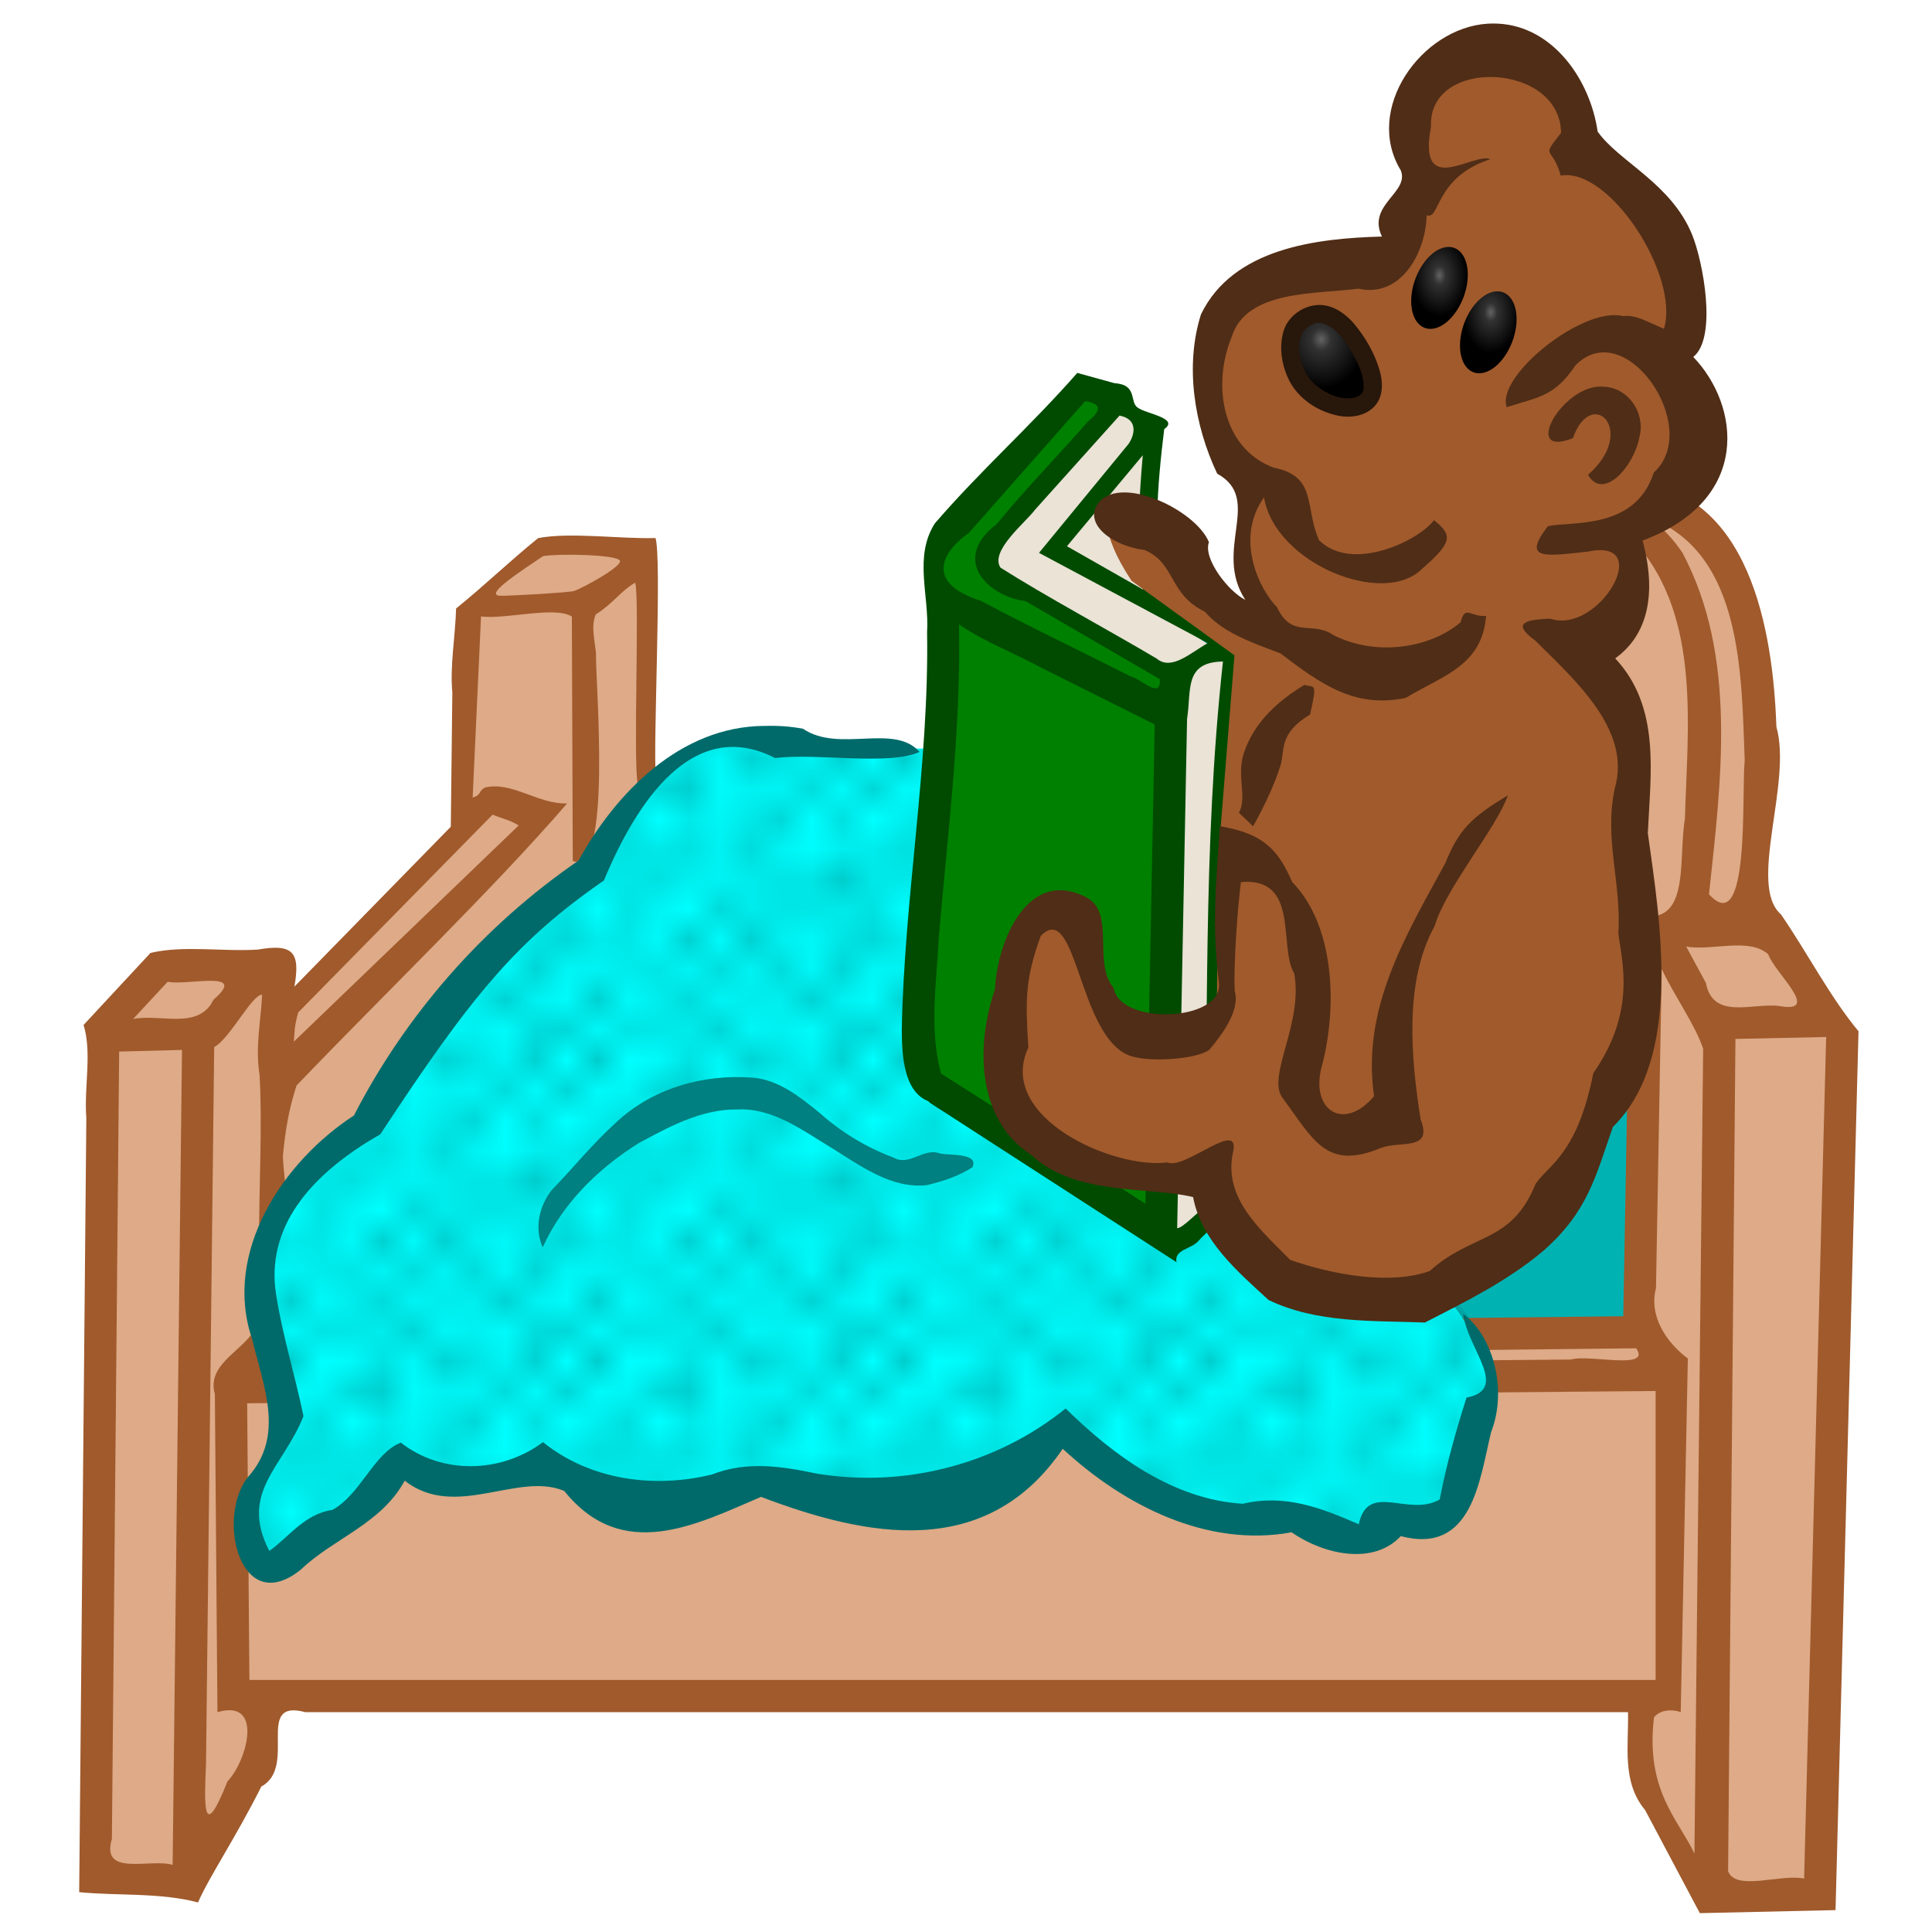 <?xml version="1.0" encoding="UTF-8" standalone="no"?>
<!-- Created with Inkscape (http://www.inkscape.org/) -->

<svg
   xmlns:dc="http://purl.org/dc/elements/1.1/"
   xmlns:cc="http://creativecommons.org/ns#"
   xmlns:rdf="http://www.w3.org/1999/02/22-rdf-syntax-ns#"
   xmlns:svg="http://www.w3.org/2000/svg"
   xmlns="http://www.w3.org/2000/svg"
   xmlns:xlink="http://www.w3.org/1999/xlink"
   xmlns:sodipodi="http://sodipodi.sourceforge.net/DTD/sodipodi-0.dtd"
   xmlns:inkscape="http://www.inkscape.org/namespaces/inkscape"
   width="30mm"
   height="30mm"
   viewBox="0 0 106.299 106.299"
   id="svg2"
   version="1.1"
   inkscape:version="0.91 r13725"
   sodipodi:docname="Winterruhe-coloured.svg">
  <title
     id="title4140">rasting bear -lineart</title>
  <defs
     id="defs4">
    <linearGradient
       inkscape:collect="always"
       id="linearGradient5819">
      <stop
         style="stop-color:#636363;stop-opacity:1"
         offset="0"
         id="stop5821" />
      <stop
         id="stop5827"
         offset="0.226"
         style="stop-color:#313131;stop-opacity:1;" />
      <stop
         style="stop-color:#000000;stop-opacity:1"
         offset="1"
         id="stop5823" />
    </linearGradient>
    <pattern
       inkscape:collect="always"
       xlink:href="#Polkadots-large"
       id="pattern5813"
       patternTransform="matrix(1.686,0,0,1.658,-96.122,-22.097)" />
    <pattern
       inkscape:stockid="Polka dots, large"
       id="Polkadots-large"
       patternTransform="translate(0,0) scale(10,10)"
       height="10"
       width="10"
       patternUnits="userSpaceOnUse"
       inkscape:collect="always">
      <circle
         id="circle5503"
         r="0.45"
         cy="0.810"
         cx="2.567"
         style="fill:black;stroke:none" />
      <circle
         id="circle5505"
         r="0.45"
         cy="2.33"
         cx="3.048"
         style="fill:black;stroke:none" />
      <circle
         id="circle5507"
         r="0.45"
         cy="2.415"
         cx="4.418"
         style="fill:black;stroke:none" />
      <circle
         id="circle5509"
         r="0.45"
         cy="3.029"
         cx="1.844"
         style="fill:black;stroke:none" />
      <circle
         id="circle5511"
         r="0.45"
         cy="1.363"
         cx="6.08"
         style="fill:black;stroke:none" />
      <circle
         id="circle5513"
         r="0.45"
         cy="4.413"
         cx="5.819"
         style="fill:black;stroke:none" />
      <circle
         id="circle5515"
         r="0.45"
         cy="4.048"
         cx="4.305"
         style="fill:black;stroke:none" />
      <circle
         id="circle5517"
         r="0.45"
         cy="3.045"
         cx="5.541"
         style="fill:black;stroke:none" />
      <circle
         id="circle5519"
         r="0.45"
         cy="5.527"
         cx="4.785"
         style="fill:black;stroke:none" />
      <circle
         id="circle5521"
         r="0.45"
         cy="5.184"
         cx="2.667"
         style="fill:black;stroke:none" />
      <circle
         id="circle5523"
         r="0.45"
         cy="1.448"
         cx="7.965"
         style="fill:black;stroke:none" />
      <circle
         id="circle5525"
         r="0.45"
         cy="5.049"
         cx="7.047"
         style="fill:black;stroke:none" />
      <circle
         id="circle5527"
         r="0.45"
         cy="0.895"
         cx="4.340"
         style="fill:black;stroke:none" />
      <circle
         id="circle5529"
         r="0.45"
         cy="0.340"
         cx="7.125"
         style="fill:black;stroke:none" />
      <circle
         id="circle5531"
         r="0.45"
         cy="1.049"
         cx="9.553"
         style="fill:black;stroke:none" />
      <circle
         id="circle5533"
         r="0.45"
         cy="2.689"
         cx="7.006"
         style="fill:black;stroke:none" />
      <circle
         id="circle5535"
         r="0.45"
         cy="2.689"
         cx="8.909"
         style="fill:black;stroke:none" />
      <circle
         id="circle5537"
         r="0.45"
         cy="4.407"
         cx="9.315"
         style="fill:black;stroke:none" />
      <circle
         id="circle5539"
         r="0.45"
         cy="3.870"
         cx="7.820"
         style="fill:black;stroke:none" />
      <circle
         id="circle5541"
         r="0.45"
         cy="5.948"
         cx="8.270"
         style="fill:black;stroke:none" />
      <circle
         id="circle5543"
         r="0.45"
         cy="7.428"
         cx="7.973"
         style="fill:black;stroke:none" />
      <circle
         id="circle5545"
         r="0.45"
         cy="8.072"
         cx="9.342"
         style="fill:black;stroke:none" />
      <circle
         id="circle5547"
         r="0.45"
         cy="9.315"
         cx="8.206"
         style="fill:black;stroke:none" />
      <circle
         id="circle5549"
         r="0.45"
         cy="9.475"
         cx="9.682"
         style="fill:black;stroke:none" />
      <circle
         id="circle5551"
         r="0.45"
         cy="6.186"
         cx="9.688"
         style="fill:black;stroke:none" />
      <circle
         id="circle5553"
         r="0.45"
         cy="6.296"
         cx="3.379"
         style="fill:black;stroke:none" />
      <circle
         id="circle5555"
         r="0.45"
         cy="8.204"
         cx="2.871"
         style="fill:black;stroke:none" />
      <circle
         id="circle5557"
         r="0.45"
         cy="8.719"
         cx="4.59"
         style="fill:black;stroke:none" />
      <circle
         id="circle5559"
         r="0.45"
         cy="9.671"
         cx="3.181"
         style="fill:black;stroke:none" />
      <circle
         id="circle5561"
         r="0.45"
         cy="7.315"
         cx="5.734"
         style="fill:black;stroke:none" />
      <circle
         id="circle5563"
         r="0.45"
         cy="6.513"
         cx="6.707"
         style="fill:black;stroke:none" />
      <circle
         id="circle5565"
         r="0.45"
         cy="9.670"
         cx="5.730"
         style="fill:black;stroke:none" />
      <circle
         id="circle5567"
         r="0.45"
         cy="8.373"
         cx="6.535"
         style="fill:black;stroke:none" />
      <circle
         id="circle5569"
         r="0.45"
         cy="7.154"
         cx="4.37"
         style="fill:black;stroke:none" />
      <circle
         id="circle5571"
         r="0.45"
         cy="7.25"
         cx="0.622"
         style="fill:black;stroke:none" />
      <circle
         id="circle5573"
         r="0.45"
         cy="5.679"
         cx="0.831"
         style="fill:black;stroke:none" />
      <circle
         id="circle5575"
         r="0.45"
         cy="8.519"
         cx="1.257"
         style="fill:black;stroke:none" />
      <circle
         id="circle5577"
         r="0.45"
         cy="6.877"
         cx="1.989"
         style="fill:black;stroke:none" />
      <circle
         id="circle5579"
         r="0.45"
         cy="3.181"
         cx="0.374"
         style="fill:black;stroke:none" />
      <circle
         id="circle5581"
         r="0.45"
         cy="1.664"
         cx="1.166"
         style="fill:black;stroke:none" />
      <circle
         id="circle5583"
         r="0.45"
         cy="0.093"
         cx="1.151"
         style="fill:black;stroke:none" />
      <circle
         id="circle5585"
         r="0.45"
         cy="10.093"
         cx="1.151"
         style="fill:black;stroke:none" />
      <circle
         id="circle5587"
         r="0.45"
         cy="4.451"
         cx="1.302"
         style="fill:black;stroke:none" />
      <circle
         id="circle5589"
         r="0.45"
         cy="3.763"
         cx="3.047"
         style="fill:black;stroke:none" />
    </pattern>
    <radialGradient
       inkscape:collect="always"
       xlink:href="#linearGradient5819"
       id="radialGradient5825"
       cx="72.689"
       cy="18.811"
       fx="72.689"
       fy="18.811"
       r="2.398"
       gradientTransform="matrix(1,0,0,1.132,0,-2.624)"
       gradientUnits="userSpaceOnUse" />
    <radialGradient
       inkscape:collect="always"
       xlink:href="#linearGradient5819"
       id="radialGradient5835"
       cx="79.201"
       cy="15.364"
       fx="79.201"
       fy="15.364"
       r="1.556"
       gradientTransform="matrix(1,0,0,1.448,0,-7.099)"
       gradientUnits="userSpaceOnUse" />
    <radialGradient
       inkscape:collect="always"
       xlink:href="#linearGradient5819"
       id="radialGradient5843"
       cx="82.024"
       cy="17.52"
       fx="82.024"
       fy="17.52"
       r="1.556"
       gradientTransform="matrix(1,0,0,1.448,0,-8.193)"
       gradientUnits="userSpaceOnUse" />
  </defs>
  <sodipodi:namedview
     id="base"
     pagecolor="#ffffff"
     bordercolor="#666666"
     borderopacity="1.0"
     inkscape:pageopacity="0.0"
     inkscape:pageshadow="2"
     inkscape:zoom="5.12"
     inkscape:cx="71.361685"
     inkscape:cy="83.766212"
     inkscape:document-units="mm"
     inkscape:current-layer="layer2"
     showgrid="true"
     showborder="true"
     inkscape:window-width="1469"
     inkscape:window-height="1058"
     inkscape:window-x="977"
     inkscape:window-y="216"
     inkscape:window-maximized="0"
     borderlayer="true"
     showguides="false"
     inkscape:snap-global="false">
    <inkscape:grid
       type="xygrid"
       id="grid4204" />
  </sodipodi:namedview>
  <g
     inkscape:groupmode="layer"
     id="layer2"
     inkscape:label="Ebene 2">
    <path
       style="fill:#deaa87;fill-rule:evenodd;stroke:#00ffff;stroke-width:0.291;stroke-linecap:butt;stroke-linejoin:miter;stroke-miterlimit:4;stroke-dasharray:none;stroke-opacity:1"
       d="m 5.031,103.537 0.977,-46.973 2.832,-3.809 6.836,0.293 -0.293,2.441 10.254,-10.156 0.195,-11.719 4.102,-3.906 5.664,0.391 -0.098,12.793 3.613,-2.148 3.711,-0.195 c 1.65,0.753 4.957,0.796 8.398,0.781 l 0.293,-8.887 0,-2.734 8.105,-8.887 2.246,1.465 1.562,1.172 -0.293,5.176 6.934,6.25 -1.66,-3.418 c -0.116,-1.556 -0.073,-3.166 0.586,-4.98 -1.314,-1.041 -2.597,-2.118 -2.637,-4.688 -0.965,-3.245 0.794,-4.106 1.758,-5.664 2.62,-1.906 5.453,-2.747 8.594,-2.051 L 77.882,9.201 C 77.643,7.86 76.142,7.276 78.273,4.513 c 0.896,-1.882 2.771,-2.052 4.688,-2.148 2.621,1.092 4.15,3.139 4.688,6.055 3.605,3.184 6.627,6.58 4.59,11.816 1.948,1.951 2.311,4.497 0.098,8.008 2.204,0.506 2.833,2.902 3.809,4.883 1.354,7.55 0.572,12.352 0.195,17.676 1.432,1.691 3.646,3.382 5.078,6.25 l -1.172,47.461 -6.543,-0.488 -3.613,-5.859 0.098,-4.98 -75.879,0.195 0.098,3.906 -4.297,6.641 z"
       id="path4273"
       inkscape:connector-curvature="0"
       sodipodi:nodetypes="cccccccccccccccccccccccccccccccccccccccccc" />
    <path
       style="fill:#01b2b2;fill-rule:evenodd;stroke:#000000;stroke-width:0.291;stroke-linecap:butt;stroke-linejoin:miter;stroke-opacity:1;stroke-miterlimit:4;stroke-dasharray:none;fill-opacity:1"
       d="m 85.626,51.609 -8.425,21.959 12.844,0 0.276,-16.158 z"
       id="path5815"
       inkscape:connector-curvature="0" />
    <path
       style="fill:#eae3d6;fill-rule:evenodd;stroke:#008080;stroke-width:0.291;stroke-linecap:butt;stroke-linejoin:miter;stroke-miterlimit:4;stroke-dasharray:none;stroke-opacity:1;fill-opacity:1"
       d="m 61.476,22.189 -6.836,7.715 c -0.226,0.944 -1.142,1.941 1.855,2.637 l 8.398,4.98 -0.781,31.445 2.832,-2.148 0.586,-30.859 -4.199,-2.734 0.098,-9.668 z"
       id="path4279"
       inkscape:connector-curvature="0"
       sodipodi:nodetypes="cccccccccc" />
    <path
       style="color:#000000;font-style:normal;font-variant:normal;font-weight:normal;font-stretch:normal;font-size:medium;line-height:normal;font-family:sans-serif;text-indent:0;text-align:start;text-decoration:none;text-decoration-line:none;text-decoration-style:solid;text-decoration-color:#000000;letter-spacing:normal;word-spacing:normal;text-transform:none;direction:ltr;block-progression:tb;writing-mode:lr-tb;baseline-shift:baseline;text-anchor:start;white-space:normal;clip-rule:nonzero;display:inline;overflow:visible;visibility:visible;opacity:1;isolation:auto;mix-blend-mode:normal;color-interpolation:sRGB;color-interpolation-filters:linearRGB;solid-color:#000000;solid-opacity:1;fill:#a05a2c;fill-opacity:1;fill-rule:evenodd;stroke:none;stroke-width:1.772;stroke-linecap:butt;stroke-linejoin:miter;stroke-miterlimit:4;stroke-dasharray:none;stroke-dashoffset:0;stroke-opacity:1;color-rendering:auto;image-rendering:auto;shape-rendering:auto;text-rendering:auto;enable-background:accumulate"
       d="m 89.648,26.505 c -2.718,1.712 -7.508,1.034 -9.391,2.738 -0.478,1.636 0.146,2.897 1.418,3.937 -0.285,-2.192 0.848,-2.689 0.931,-0.331 l -0.626,10.281 c 2.194,0.865 1.878,-1.105 1.936,-2.652 0.08,-3.008 0.578,-6.126 0.404,-9.067 -2.863,-1.889 2.995,-2.584 0.428,-0.08 0.711,6.072 2.087,-5.52 5.331,-1.37 3.51,4.096 2.768,10.076 2.625,15.098 -0.402,2.35 0.41,6.302 -2.991,5.154 l -0.4,22.207 -75.34,0.82 c -0.786,1.178 -2.605,1.885 -2.15,3.47 l 0.142,17.493 c 2.572,-0.755 1.625,2.695 0.553,3.806 -1.402,3.529 -1.27,1.187 -1.182,-1.018 l 0.449,-39.383 c 0.857,-0.441 2.083,-2.908 2.638,-2.88 -0.068,1.502 -0.391,2.833 -0.141,4.41 0.16,2.595 -0.034,6.367 -0.025,8.965 2.236,0.75 1.331,-2.958 1.309,-4.507 0.142,-1.457 0.318,-2.533 0.751,-3.872 4.962,-5.173 10.787,-10.777 14.887,-15.519 -1.631,0.047 -3.039,-1.243 -4.543,-0.869 -0.369,0.237 -0.156,0.394 -0.655,0.546 l 0.46,-9.965 c 1.377,0.173 4.065,-0.587 4.999,0.007 l 0.05,13.448 c 2.202,0.846 1.233,-9.91 1.276,-11.458 -0.09,-0.815 -0.272,-1.459 -0.014,-2.107 0.963,-0.604 1.375,-1.293 2.172,-1.746 0.254,0.792 -0.127,10.066 0.149,11.115 2.074,0.881 1.094,0.509 0.986,-0.519 -0.161,-1.496 0.342,-12.038 -0.02,-13.055 -1.838,0.063 -4.71,-0.336 -6.454,0.005 -1.632,1.322 -2.893,2.559 -4.514,3.871 -0.054,1.628 -0.346,3.189 -0.208,4.621 l -0.085,7.389 -8.604,8.797 c 0.338,-1.907 -0.08,-2.377 -2.013,-2.039 -1.941,0.124 -4.098,-0.247 -5.905,0.184 -1.219,1.318 -2.495,2.676 -3.682,3.964 0.473,1.523 0.018,3.446 0.152,5.115 L 4.357,104.108 c 2.17,0.207 4.493,0.016 6.537,0.566 0.605,-1.396 2.061,-3.541 3.485,-6.379 2.017,-1.1 -0.403,-4.844 2.412,-4.093 l 72.783,0 c 0.04,1.866 -0.353,3.84 0.943,5.393 l 3.008,5.667 7.467,-0.168 c 0.421,-16.105 0.843,-32.31 1.264,-48.354 -1.569,-1.885 -2.821,-4.331 -4.268,-6.432 -1.845,-1.608 0.634,-7.236 -0.251,-10.321 -0.181,-5.282 -1.466,-13.124 -8.089,-13.484 z m 1.098,1.988 c 5.158,1.952 5.063,8.712 5.249,13.332 -0.184,1.855 0.305,9.878 -1.966,7.379 0.663,-6.206 1.583,-13.069 -1.459,-18.788 -0.492,-0.739 -1.108,-1.397 -1.824,-1.923 z m -60.873,2.107 c 0.837,-0.149 4.016,-0.092 4.227,0.238 0.192,0.299 -1.98,1.493 -2.513,1.677 -0.256,0.089 -3.636,0.283 -4.094,0.263 -0.863,-0.057 1.188,-1.363 2.38,-2.178 z m -2.77,14.221 c 0.553,0.237 0.911,0.271 1.435,0.595 L 16.169,57.312 c 0.039,-0.469 0.004,-0.774 0.238,-1.607 z m 65.672,7.26 c 1.445,0.251 3.45,-0.522 4.515,0.424 0.358,1.04 3.023,3.314 0.538,2.835 -1.487,-0.138 -3.581,0.766 -3.971,-1.259 z m -1.346,1.236 c 0.691,1.47 1.843,3.071 2.279,4.383 L 93.228,101.987 c -0.868,-1.862 -2.708,-3.457 -2.225,-7.499 0.331,-0.418 0.988,-0.461 1.471,-0.288 L 92.865,74.745 c -1.123,-0.832 -2.169,-2.299 -1.753,-3.862 z M 9.226,54.015 c 1.03,0.237 4.491,-0.701 2.522,0.985 -0.807,1.692 -2.921,0.766 -4.424,1.064 z m 91.25,3.041 -1.213,46.305 c -1.254,-0.278 -3.764,0.718 -4.183,-0.407 L 95.484,57.161 Z M 10.013,57.767 9.499,102.605 C 8.269,102.236 5.524,103.292 6.156,101.172 L 6.556,57.857 Z m 80.008,16.416 c 0.868,1.227 -2.583,0.317 -3.584,0.619 l -72.082,0.629 c 1.116,-0.964 2.995,-0.205 4.419,-0.473 z m 1.072,2.35 0,15.898 -77.371,0 -0.123,-15.223 z"
       id="path4173"
       inkscape:connector-curvature="0"
       sodipodi:nodetypes="cccccccccccccccccccccccccccccccccccccccccccccccccccccccccccccccccccccccccccccccccccccccccccccccccccccccccccc" />
    <path
       style="fill:#00ffff;fill-rule:evenodd;stroke:none;stroke-width:0.291;stroke-linecap:butt;stroke-linejoin:miter;stroke-miterlimit:4;stroke-dasharray:none;stroke-opacity:1"
       d="m 51.71,41.33 -8.203,-0.195 -3.906,-0.586 c -3.89,1.378 -5.421,4.329 -7.031,7.227 -5.054,3.748 -9.461,8.235 -12.695,14.062 -2.719,1.77 -4.328,4.428 -5.762,7.227 -0.521,1.716 0.198,4.829 1.758,8.887 l -2.441,5.176 0.977,3.418 c 3.462,-0.881 5.274,-3.824 7.812,-5.859 3.014,2.665 5.266,0.377 7.812,0 3.874,4.091 7.747,2.353 11.621,0.879 8.272,2.527 13.665,1.115 16.992,-3.125 4.614,5.293 8.339,4.661 12.207,4.98 1.977,1.227 3.815,1.755 5.273,0.391 3.281,0.731 3.368,-0.774 4.199,-1.758 l 1.758,-5.664 c -0.145,-1.526 -0.995,-3.194 -2.441,-4.98 l -9.766,-1.27 -2.93,-3.32 -2.539,1.855 -14.16,-9.473 z"
       id="path4275"
       inkscape:connector-curvature="0"
       sodipodi:nodetypes="ccccccccccccccccccccccc" />
    <path
       style="fill:url(#pattern5813);fill-opacity:1;fill-rule:evenodd;stroke:none;stroke-width:0.291;stroke-linecap:butt;stroke-linejoin:miter;stroke-miterlimit:4;stroke-dasharray:none;stroke-opacity:1;opacity:0.349"
       d="m 52.02,41.256 -8.203,-0.195 -3.906,-0.586 c -3.89,1.378 -5.421,4.329 -7.031,7.227 -5.054,3.748 -9.461,8.235 -12.695,14.062 -2.719,1.77 -4.328,4.428 -5.762,7.227 -0.521,1.716 0.198,4.829 1.758,8.887 l -2.441,5.176 0.977,3.418 c 3.462,-0.881 5.274,-3.824 7.812,-5.859 3.014,2.664 5.266,0.377 7.812,0 3.874,4.091 7.747,2.353 11.621,0.879 8.272,2.527 13.665,1.115 16.992,-3.125 4.614,5.293 8.339,4.661 12.207,4.98 1.977,1.227 3.815,1.755 5.273,0.391 3.281,0.731 3.368,-0.774 4.199,-1.758 l 1.758,-5.664 c -0.145,-1.526 -0.995,-3.194 -2.441,-4.98 l -9.766,-1.27 -2.93,-3.32 -2.539,1.855 -14.16,-9.473 z"
       id="path4275-6"
       inkscape:connector-curvature="0"
       sodipodi:nodetypes="ccccccccccccccccccccccc" />
    <path
       style="fill:#008000;fill-rule:evenodd;stroke:#ffcc00;stroke-width:0.291;stroke-linecap:butt;stroke-linejoin:miter;stroke-miterlimit:4;stroke-dasharray:none;stroke-opacity:1"
       d="m 59.425,21.017 -8.105,9.375 0.293,8.887 -1.074,19.922 13.379,9.18 0.781,-31.152 -8.984,-5.078 c -1.142,-0.209 -1.783,-0.836 -1.367,-2.344 l 7.422,-7.91 z"
       id="path4277"
       inkscape:connector-curvature="0"
       sodipodi:nodetypes="cccccccccc" />
    <path
       style="color:#000000;font-style:normal;font-variant:normal;font-weight:normal;font-stretch:normal;font-size:medium;line-height:normal;font-family:sans-serif;text-indent:0;text-align:start;text-decoration:none;text-decoration-line:none;text-decoration-style:solid;text-decoration-color:#000000;letter-spacing:normal;word-spacing:normal;text-transform:none;direction:ltr;block-progression:tb;writing-mode:lr-tb;baseline-shift:baseline;text-anchor:start;white-space:normal;clip-rule:nonzero;display:inline;overflow:visible;visibility:visible;opacity:1;isolation:auto;mix-blend-mode:normal;color-interpolation:sRGB;color-interpolation-filters:linearRGB;solid-color:#000000;solid-opacity:1;fill:#004b00;fill-opacity:1;fill-rule:evenodd;stroke:none;stroke-width:1.772;stroke-linecap:butt;stroke-linejoin:miter;stroke-miterlimit:4;stroke-dasharray:none;stroke-dashoffset:0;stroke-opacity:1;color-rendering:auto;image-rendering:auto;shape-rendering:auto;text-rendering:auto;enable-background:accumulate"
       d="m 59.272,20.518 c -2.585,2.948 -5.28,5.315 -7.839,8.282 -1.167,1.843 -0.3,3.951 -0.424,5.98 0.116,7.336 -1.259,14.591 -1.394,21.913 0.015,1.36 0.097,3.393 1.496,3.909 -0.195,-0.038 1.028,0.682 1.414,0.954 l 12.205,7.888 c -0.137,-0.713 0.842,-0.715 1.22,-1.18 0.391,-0.457 1.123,-0.917 1.254,-1.502 0.274,-10.386 -0.302,-20.286 1.117,-31.326 l -4.299,-2.375 c -0.605,-3.11 -0.348,-6.359 0.034,-9.451 0.86,-0.602 -1.004,-0.844 -1.453,-1.178 -0.48,-0.314 0.016,-1.269 -1.29,-1.351 z m 0.435,1.553 c 0.992,0.153 0.815,0.581 0.151,1.123 -1.66,1.89 -3.425,3.698 -5.019,5.639 -2.543,1.93 -0.513,3.975 1.592,4.244 l 7.378,4.288 c 0.091,1.168 -1.034,-0.033 -1.608,-0.153 -2.737,-1.395 -5.524,-2.707 -8.229,-4.154 -3.138,-1.004 -2.125,-2.714 -0.653,-3.747 z m 1.891,0.794 c 1.047,0.205 0.831,1.083 0.486,1.571 l -4.917,5.982 9.288,4.963 c -0.959,0.542 -1.998,1.539 -2.815,0.855 -2.512,-1.496 -6.133,-3.44 -8.595,-5.006 -0.602,-0.922 1.411,-2.508 1.908,-3.192 z m 1.278,2.182 c -0.211,2.456 -0.368,4.943 0.016,7.391 l -4.188,-2.384 z m -10.109,9.309 c 1.392,0.962 3.015,1.56 4.503,2.372 l 6.263,3.132 -0.514,26.369 c -3.771,-2.428 -7.459,-4.747 -11.238,-7.157 -0.677,-2.398 -0.242,-5.088 -0.125,-7.54 0.492,-5.715 1.226,-11.429 1.11,-17.176 z m 14.52,2.041 c -1.144,10.503 -0.748,20.081 -1.072,30.092 -0.453,0.303 -1.134,1.074 -1.447,1.088 l 0.545,-28.035 c 0.251,-1.525 -0.199,-3.118 1.975,-3.145 z"
       id="path4182"
       inkscape:connector-curvature="0"
       sodipodi:nodetypes="cccccccccccccccccccccccccccccccccccccccccccccccc" />
    <path
       style="fill:#a05a2c;fill-rule:evenodd;stroke:none;stroke-width:0.291;stroke-linecap:butt;stroke-linejoin:miter;stroke-miterlimit:4;stroke-dasharray:none;stroke-opacity:1"
       d="m 58.351,50.119 c -0.63,0.737 -4.401,0.775 -3.418,8.008 -0.601,2.142 0.266,3.712 3.027,5.078 2.734,2.324 5.273,1.857 8.008,2.051 1.427,3.162 2.955,5.915 7.422,6.543 4.982,0.739 6.789,0.077 7.91,-1.758 5.652,-0.532 6.304,-7.232 8.105,-11.133 1.789,-3.675 1.369,-7.129 0.586,-10.547 0.063,-3.749 0.619,-8.648 -0.781,-8.984 0.66,-1.107 -0.55,-2.214 -1.367,-3.32 l 2.246,-2.344 c 0.228,-1.736 -0.135,-3.078 -0.684,-4.297 3.598,-1.502 3.568,-3.333 4.492,-5.078 0.12,-1.86 -0.13,-3.472 -1.562,-4.297 1.724,-5.916 -0.125,-5.399 -0.781,-7.031 C 90.433,9.622 88.672,9.115 87.062,7.931 85.567,2.085 83.034,3.105 81.3,2.267 76.187,3.96 77.893,5.652 77.296,7.345 l 0.293,3.418 -1.953,3.223 c -4.87,-0.882 -5.757,0.893 -7.715,1.953 -2.999,3.972 -1.848,7.351 0.586,10.547 l 0,5.469 1.172,2.734 -5.273,-5.273 c -1.345,-1.686 -2.424,-0.981 -3.516,-0.391 0.222,0.743 0.388,1.43 1.367,2.93 l 5.664,4.102 -0.879,10.938 -0.098,8.984 -4.98,0.098 c -1.871,-0.474 -2.47,-7.066 -3.613,-5.957 z"
       id="path4271"
       inkscape:connector-curvature="0"
       sodipodi:nodetypes="cccccccccccccccccccccccccccccccc" />
    <path
       style="color:#000000;font-style:normal;font-variant:normal;font-weight:normal;font-stretch:normal;font-size:medium;line-height:normal;font-family:sans-serif;text-indent:0;text-align:start;text-decoration:none;text-decoration-line:none;text-decoration-style:solid;text-decoration-color:#000000;letter-spacing:normal;word-spacing:normal;text-transform:none;direction:ltr;block-progression:tb;writing-mode:lr-tb;baseline-shift:baseline;text-anchor:start;white-space:normal;clip-rule:nonzero;display:inline;overflow:visible;visibility:visible;opacity:1;isolation:auto;mix-blend-mode:normal;color-interpolation:sRGB;color-interpolation-filters:linearRGB;solid-color:#000000;solid-opacity:1;fill:#502d16;fill-opacity:1;fill-rule:evenodd;stroke:none;stroke-width:2.835;stroke-linecap:butt;stroke-linejoin:miter;stroke-miterlimit:4;stroke-dasharray:none;stroke-dashoffset:0;stroke-opacity:1;color-rendering:auto;image-rendering:auto;shape-rendering:auto;text-rendering:auto;enable-background:accumulate"
       d="m 82.451,1.302 c -0.201,-0.012 -0.407,-0.012 -0.617,0.002 -3.64,0.242 -6.814,4.7 -4.762,8.072 0.489,1.228 -1.878,1.885 -1.037,3.639 -3.595,0.095 -8.194,0.637 -9.957,4.281 -0.897,2.835 -0.368,6.102 0.893,8.766 2.544,1.393 -0.25,4.199 1.545,6.939 -0.917,-0.445 -2.336,-2.265 -2,-3.172 -0.727,-1.79 -4.983,-3.811 -6.15,-2.068 -0.683,1.119 0.832,2.267 2.607,2.5 1.715,0.713 1.313,2.43 3.32,3.395 0.939,1.076 2.24,1.578 4.16,2.293 2.24,1.708 4.098,3.036 6.895,2.447 2.018,-1.225 4.198,-1.75 4.416,-4.508 -0.874,0.068 -1.141,-0.636 -1.4,0.346 -1.557,1.351 -4.537,1.954 -7.008,0.705 -1.139,-0.799 -2.278,0.228 -3.102,-1.541 -0.9,-0.891 -2.364,-3.715 -0.707,-6.033 0.602,3.621 6.547,6.048 8.682,3.945 1.709,-1.493 1.701,-1.861 0.668,-2.693 -0.768,1.084 -4.48,2.929 -6.324,1.105 -0.811,-1.827 -0.081,-3.521 -2.504,-3.994 -2.837,-1.071 -3.386,-4.562 -2.305,-7.178 0.797,-2.626 4.693,-2.359 6.977,-2.668 2.289,0.519 3.695,-1.892 3.754,-4.039 0.757,0.286 0.418,-2.08 3.506,-3.086 C 81.078,8.359 77.971,10.952 78.736,6.968 78.542,3.124 85.86,3.422 85.888,7.314 c -1.153,1.467 -0.491,0.646 -0.016,2.346 2.684,-0.473 6.562,5.524 5.678,8.432 -1.082,-0.468 -1.574,-0.779 -2.248,-0.697 -2.177,-0.57 -7.001,3.281 -6.404,5.008 1.746,-0.559 2.63,-0.582 3.775,-2.289 2.75,-2.847 7.032,3.432 4.318,5.887 -1.021,3.191 -4.546,2.662 -5.826,2.951 -1.478,1.906 -0.094,1.643 2.207,1.396 3.723,-0.793 0.604,4.599 -2.084,3.691 -1.229,0.053 -2.213,0.195 -0.824,1.199 2.144,2.146 5.32,4.901 4.383,8.137 -0.603,2.797 0.37,5.153 0.197,7.994 0.173,1.46 1.019,4.25 -1.379,7.674 -0.885,4.474 -2.449,5.026 -3.174,6.09 -1.347,3.319 -3.473,2.672 -5.828,4.799 -2.182,0.786 -5.356,0.196 -7.676,-0.611 -1.566,-1.605 -3.686,-3.353 -3.154,-5.883 0.479,-1.985 -2.658,0.97 -3.605,0.518 -2.944,0.39 -9.441,-2.478 -7.648,-6.32 -0.161,-2.598 -0.191,-3.734 0.68,-6.139 1.987,-2.041 2.053,5.504 4.873,6.576 1.013,0.399 3.734,0.219 4.412,-0.322 0.671,-0.802 1.718,-2.172 1.383,-3.258 -0.052,-1.493 0.155,-4.472 0.348,-5.963 3.26,-0.275 2.049,3.56 2.93,5.025 0.514,2.727 -1.521,5.657 -0.648,6.84 1.687,2.269 2.385,4.037 5.424,2.762 1.092,-0.406 2.867,0.185 2.182,-1.561 -0.543,-3.41 -0.909,-7.605 0.768,-10.643 0.641,-2.141 3.4,-5.382 4.031,-7.191 -2.066,1.231 -2.715,1.941 -3.441,3.725 -2.232,4.089 -4.612,8.014 -3.92,12.826 -1.707,2.014 -3.569,0.72 -2.855,-1.729 0.845,-3.253 0.672,-7.674 -1.646,-10.049 -0.77,-1.74 -1.525,-2.66 -3.98,-3.076 -0.216,3.1 -0.455,5.515 -0.055,8.619 0.241,2.148 -5.441,2.355 -5.789,0.289 -1.174,-1.38 0.09,-4.071 -1.439,-4.955 -3.271,-1.789 -4.983,2.403 -5.092,5.01 -1.06,3.063 -1.028,7.183 1.992,9.119 2.411,2.282 6.557,1.734 8.906,2.324 0.453,2.409 2.464,4.105 4.15,5.66 2.668,1.286 5.724,1.131 8.607,1.24 2.197,-1.128 4.533,-2.27 6.529,-3.957 2.448,-2.165 2.866,-4.11 3.811,-6.803 3.861,-3.798 2.596,-11.335 1.922,-16.166 0.145,-3.264 0.723,-6.928 -1.795,-9.615 1.788,-1.283 2.3,-3.533 1.506,-6.482 6.034,-2.25 5.345,-7.44 2.791,-10.102 1.34,-1.077 0.523,-5.299 -0.068,-6.736 -1.164,-2.832 -4.025,-4.005 -5.195,-5.664 -0.405,-2.829 -2.427,-5.764 -5.447,-5.938 z m 5.781,19.973 c -2.226,-0.212 -4.594,3.985 -1.691,2.832 1.035,-2.922 3.588,-0.396 0.832,2.018 0.835,1.449 2.549,-0.458 2.84,-2.131 0.307,-1.292 -0.62,-2.663 -1.98,-2.719 z M 71.769,37.683 c -2.063,1.237 -2.966,2.594 -3.35,3.816 -0.383,1.222 0.213,2.385 -0.254,3.217 l 0.781,0.746 c 0.745,-1.329 1.239,-2.487 1.502,-3.326 0.263,-0.839 -0.123,-1.772 1.633,-2.824 0.421,-1.852 0.225,-1.453 -0.312,-1.629 z"
       id="path4144"
       inkscape:connector-curvature="0"
       sodipodi:nodetypes="sccccccccccccccccccccccccccccccccccccccccccccccccccccccccccccccccccccccccccccscsccccccsccscc" />
    <path
       style="fill:url(#radialGradient5825);fill-rule:evenodd;stroke:#ff00ff;stroke-width:0.291;stroke-linecap:butt;stroke-linejoin:miter;stroke-miterlimit:4;stroke-dasharray:none;stroke-opacity:1;fill-opacity:1"
       d="m 71.68,21.338 c 1.101,0.845 2.239,1.481 3.613,0.781 0.119,-0.848 0.763,-1.335 -0.488,-3.125 -0.875,-0.699 -1.004,-2.343 -3.125,-1.465 -0.97,1.162 -0.676,2.464 0,3.809 z"
       id="path5817"
       inkscape:connector-curvature="0"
       sodipodi:nodetypes="ccccc" />
    <path
       style="color:#000000;font-style:normal;font-variant:normal;font-weight:normal;font-stretch:normal;font-size:medium;line-height:normal;font-family:sans-serif;text-indent:0;text-align:start;text-decoration:none;text-decoration-line:none;text-decoration-style:solid;text-decoration-color:#000000;letter-spacing:normal;word-spacing:normal;text-transform:none;direction:ltr;block-progression:tb;writing-mode:lr-tb;baseline-shift:baseline;text-anchor:start;white-space:normal;clip-rule:nonzero;display:inline;overflow:visible;visibility:visible;opacity:1;isolation:auto;mix-blend-mode:normal;color-interpolation:sRGB;color-interpolation-filters:linearRGB;solid-color:#000000;solid-opacity:1;fill:#28170b;fill-opacity:1;fill-rule:evenodd;stroke:none;stroke-width:1px;stroke-linecap:butt;stroke-linejoin:miter;stroke-miterlimit:4;stroke-dasharray:none;stroke-dashoffset:0;stroke-opacity:1;color-rendering:auto;image-rendering:auto;shape-rendering:auto;text-rendering:auto;enable-background:accumulate"
       d="m 72.24,16.814 c -0.763,0.141 -1.446,0.718 -1.64,1.48 -0.237,0.893 -0.066,1.864 0.351,2.677 0.538,1.015 1.598,1.691 2.71,1.907 0.71,0.134 1.544,-0.006 2.022,-0.591 0.442,-0.541 0.405,-1.301 0.217,-1.935 -0.277,-0.93 -0.773,-1.789 -1.392,-2.532 -0.554,-0.651 -1.378,-1.189 -2.268,-1.006 z m 0.68,1.025 c 0.665,0.292 1.097,0.924 1.457,1.527 0.33,0.603 0.676,1.258 0.65,1.965 0.01,0.314 -0.278,0.51 -0.557,0.557 -0.749,0.131 -1.496,-0.228 -2.065,-0.69 -0.608,-0.487 -0.882,-1.287 -0.912,-2.045 -0.01,-0.444 0.11,-0.951 0.518,-1.195 0.26,-0.204 0.603,-0.257 0.908,-0.119 z"
       id="path4206"
       inkscape:connector-curvature="0" />
    <path
       style="color:#000000;display:inline;overflow:visible;visibility:visible;opacity:1;fill:url(#radialGradient5835);fill-opacity:1;fill-rule:nonzero;stroke:none;stroke-width:1.772;stroke-linecap:round;stroke-linejoin:bevel;stroke-miterlimit:4;stroke-dasharray:none;stroke-dashoffset:0;stroke-opacity:1;marker:none;enable-background:accumulate"
       d="m 80.53,16.33 a 1.416,2.344 20.201 0 1 -2.138,1.711 1.416,2.344 20.201 0 1 -0.52,-2.689 1.416,2.344 20.201 0 1 2.138,-1.711 1.416,2.344 20.201 0 1 0.52,2.689 z"
       id="path4208"
       inkscape:connector-curvature="0" />
    <path
       style="color:#000000;display:inline;overflow:visible;visibility:visible;opacity:1;fill:url(#radialGradient5843);fill-opacity:1;fill-rule:nonzero;stroke:none;stroke-width:1.772;stroke-linecap:round;stroke-linejoin:bevel;stroke-miterlimit:4;stroke-dasharray:none;stroke-dashoffset:0;stroke-opacity:1;marker:none;enable-background:accumulate"
       d="m 83.215,18.772 a 1.416,2.344 20.201 0 1 -2.138,1.711 1.416,2.344 20.201 0 1 -0.52,-2.689 1.416,2.344 20.201 0 1 2.138,-1.711 1.416,2.344 20.201 0 1 0.52,2.689 z"
       id="path4208-3"
       inkscape:connector-curvature="0" />
    <path
       style="color:#000000;font-style:normal;font-variant:normal;font-weight:normal;font-stretch:normal;font-size:medium;line-height:normal;font-family:sans-serif;text-indent:0;text-align:start;text-decoration:none;text-decoration-line:none;text-decoration-style:solid;text-decoration-color:#000000;letter-spacing:normal;word-spacing:normal;text-transform:none;direction:ltr;block-progression:tb;writing-mode:lr-tb;baseline-shift:baseline;text-anchor:start;white-space:normal;clip-rule:nonzero;display:inline;overflow:visible;visibility:visible;opacity:1;isolation:auto;mix-blend-mode:normal;color-interpolation:sRGB;color-interpolation-filters:linearRGB;solid-color:#000000;solid-opacity:1;fill:#006a6a;fill-opacity:1;fill-rule:evenodd;stroke:none;stroke-width:1.772;stroke-linecap:butt;stroke-linejoin:miter;stroke-miterlimit:4;stroke-dasharray:none;stroke-dashoffset:0;stroke-opacity:1;color-rendering:auto;image-rendering:auto;shape-rendering:auto;text-rendering:auto;enable-background:accumulate"
       d="m 42.039,39.939 c -4.594,0.035 -8.129,3.645 -10.211,7.412 -5.191,3.563 -9.473,8.426 -12.355,14.023 -3.909,2.539 -7.232,7.533 -5.599,12.306 0.615,2.585 1.816,5.315 -0.231,7.588 -1.764,2.209 -0.442,7.809 2.922,5.081 1.762,-1.691 4.415,-2.505 5.701,-4.88 2.788,2.181 6.224,-0.515 8.777,0.562 3.192,3.965 7.232,1.87 10.829,0.327 5.792,2.198 12.382,3.547 16.6,-2.646 3.342,3.101 7.921,5.451 12.592,4.596 1.902,1.308 4.567,1.769 6.006,0.21 3.952,1.043 4.333,-3.116 4.969,-5.714 0.936,-2.394 0.066,-5.353 -1.538,-6.512 0.264,1.966 2.575,4.15 0.187,4.603 -0.608,1.918 -1.11,3.712 -1.475,5.606 -1.723,0.996 -3.948,-1.02 -4.452,1.364 -2.11,-0.915 -4.05,-1.672 -6.387,-1.127 -3.833,-0.241 -7.093,-2.642 -9.741,-5.243 -3.803,3.071 -8.826,4.372 -13.651,3.591 -1.96,-0.407 -3.875,-0.717 -5.805,0.039 -3.179,0.783 -6.703,0.316 -9.302,-1.778 -2.294,1.711 -5.536,1.804 -7.822,0.028 -1.467,0.559 -2.232,2.872 -3.764,3.699 -1.561,0.231 -2.423,1.529 -3.471,2.258 -1.675,-3.236 0.766,-4.599 1.88,-7.417 -0.469,-2.271 -1.162,-4.452 -1.511,-6.719 -0.546,-3.534 1.69,-6.483 5.735,-8.783 5.059,-7.7 7.511,-10.647 12.306,-13.971 1.774,-4.269 4.883,-9.068 9.416,-6.734 2.371,-0.288 6.197,0.435 7.951,-0.336 -1.404,-1.601 -4.436,0.074 -6.414,-1.277 -0.704,-0.133 -1.424,-0.179 -2.14,-0.153 z"
       id="path4231"
       inkscape:connector-curvature="0"
       sodipodi:nodetypes="ccccccccccccccccccccccccccccccccc" />
    <path
       style="color:#000000;font-style:normal;font-variant:normal;font-weight:normal;font-stretch:normal;font-size:medium;line-height:normal;font-family:sans-serif;text-indent:0;text-align:start;text-decoration:none;text-decoration-line:none;text-decoration-style:solid;text-decoration-color:#000000;letter-spacing:normal;word-spacing:normal;text-transform:none;direction:ltr;block-progression:tb;writing-mode:lr-tb;baseline-shift:baseline;text-anchor:start;white-space:normal;clip-rule:nonzero;display:inline;overflow:visible;visibility:visible;opacity:1;isolation:auto;mix-blend-mode:normal;color-interpolation:sRGB;color-interpolation-filters:linearRGB;solid-color:#000000;solid-opacity:1;fill:#008080;fill-opacity:1;fill-rule:evenodd;stroke:none;stroke-width:1.772;stroke-linecap:butt;stroke-linejoin:miter;stroke-miterlimit:4;stroke-dasharray:none;stroke-dashoffset:0;stroke-opacity:1;color-rendering:auto;image-rendering:auto;shape-rendering:auto;text-rendering:auto;enable-background:accumulate"
       d="m 41.412,59.292 c -2.694,-0.209 -5.506,0.58 -7.5,2.455 -1.281,1.153 -2.368,2.502 -3.561,3.738 -0.688,0.874 -0.963,2.105 -0.49,3.144 1.085,-2.415 3.063,-4.35 5.288,-5.738 1.682,-0.898 3.443,-1.874 5.409,-1.846 1.942,-0.11 3.583,1.141 5.162,2.091 1.597,0.983 3.294,2.284 5.278,2.071 0.868,-0.209 1.75,-0.492 2.503,-0.982 0.381,-0.797 -1.235,-0.647 -1.778,-0.76 -0.911,-0.343 -1.677,0.727 -2.559,0.226 -1.508,-0.562 -2.893,-1.404 -4.09,-2.48 -1.071,-0.864 -2.236,-1.803 -3.662,-1.919 z"
       id="path4233"
       inkscape:connector-curvature="0" />
  </g>
</svg>
